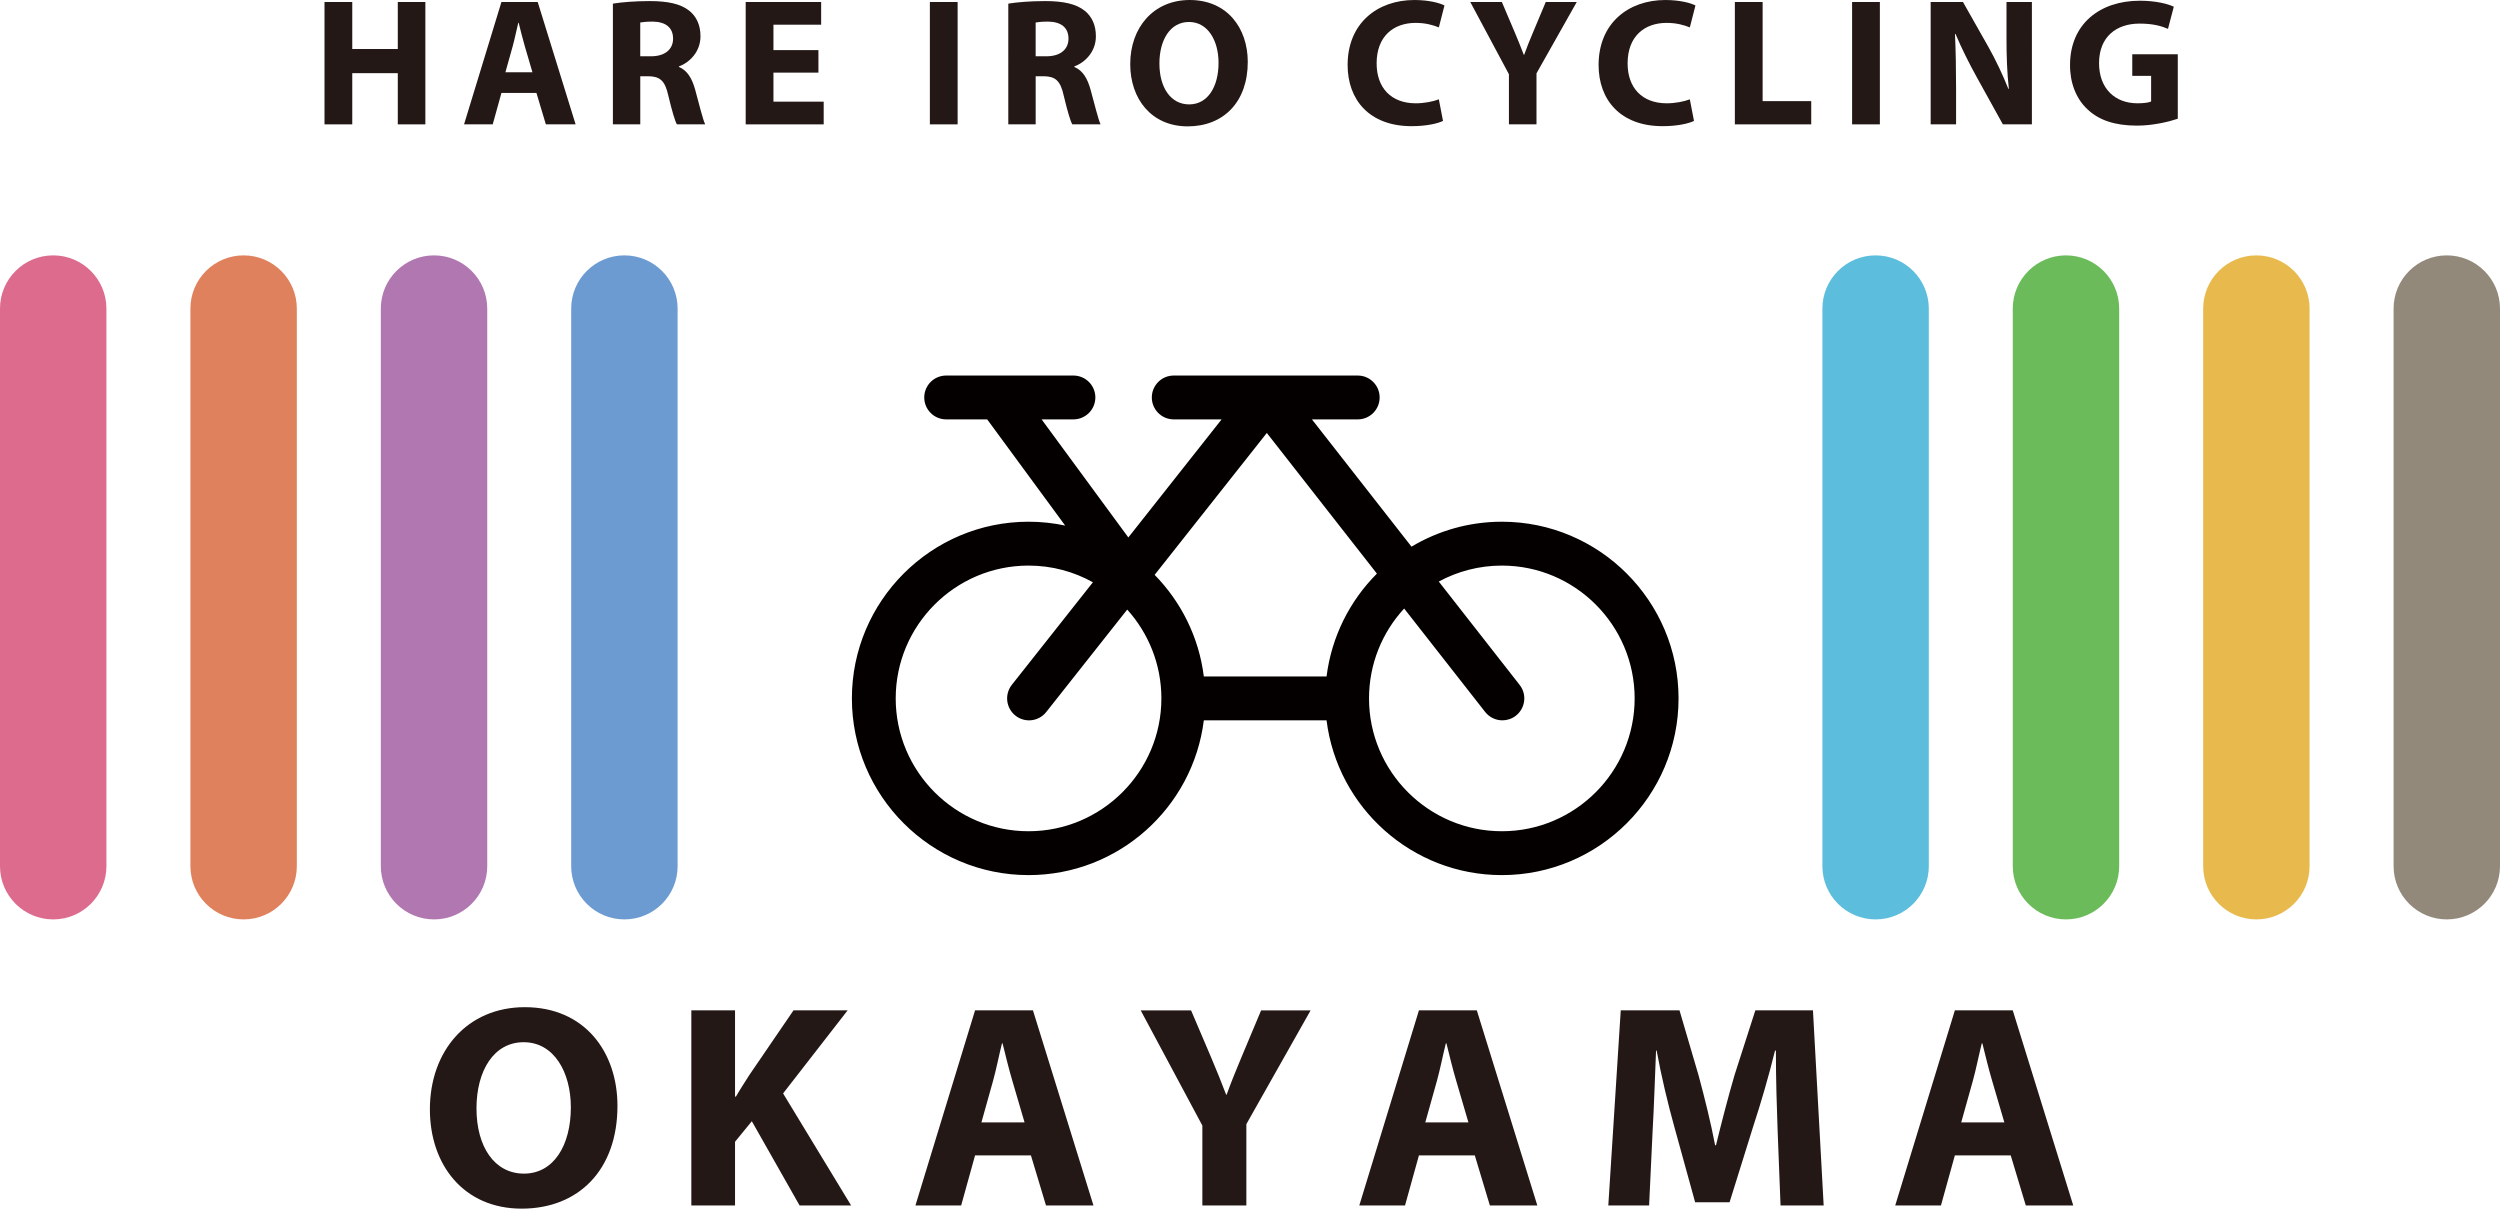 <?xml version="1.0" encoding="UTF-8"?>
<svg id="_イヤー_2" data-name="レイヤー 2" xmlns="http://www.w3.org/2000/svg" viewBox="0 0 230.497 111.435">
  <defs>
    <style>
      .cls-1 {
        fill: #6c9bd2;
      }

      .cls-2 {
        fill: #6cbb5a;
      }

      .cls-3 {
        fill: #dc6b8e;
      }

      .cls-4 {
        fill: #040000;
      }

      .cls-5 {
        fill: #b077b0;
      }

      .cls-6 {
        fill: #5dbddd;
      }

      .cls-7 {
        fill: #e0815e;
      }

      .cls-8 {
        fill: #e8ba4e;
      }

      .cls-9 {
        fill: #231815;
      }

      .cls-10 {
        fill: #92897b;
      }
    </style>
  </defs>
  <g id="_イヤー_1-2" data-name="レイヤー 1">
    <polygon class="cls-9" points="32.478 .184 32.478 4.519 36.676 4.519 36.676 .184 39.218 .184 39.218 11.466 36.676 11.466 36.676 6.746 32.478 6.746 32.478 11.466 29.919 11.466 29.919 .184 32.478 .184"/>
    <path class="cls-9" d="M46.232,8.57l-.804,2.896h-2.643L46.232,.184h3.344l3.495,11.282h-2.743l-.869-2.896h-3.227Zm2.858-1.908l-.702-2.394c-.2-.669-.401-1.506-.568-2.175h-.034c-.167,.669-.334,1.523-.518,2.175l-.67,2.394h2.492Z"/>
    <path class="cls-9" d="M56.506,.335c.818-.134,2.041-.235,3.394-.235,1.672,0,2.843,.251,3.647,.887,.669,.536,1.037,1.323,1.037,2.361,0,1.439-1.022,2.426-1.99,2.778v.05c.786,.318,1.22,1.072,1.504,2.11,.351,1.272,.703,2.745,.92,3.18h-2.609c-.184-.318-.45-1.239-.786-2.628-.301-1.406-.784-1.791-1.821-1.808h-.77v4.436h-2.524V.335Zm2.524,4.854h1.004c1.27,0,2.023-.636,2.023-1.624,0-1.038-.703-1.557-1.873-1.573-.619,0-.97,.05-1.154,.083v3.114Z"/>
    <polygon class="cls-9" points="75.458 6.696 71.311 6.696 71.311 9.373 75.943 9.373 75.943 11.467 68.752 11.467 68.752 .184 75.709 .184 75.709 2.277 71.311 2.277 71.311 4.62 75.458 4.62 75.458 6.696"/>
    <rect class="cls-9" x="85.733" y=".184" width="2.559" height="11.282"/>
    <path class="cls-9" d="M92.962,.335c.818-.134,2.04-.235,3.394-.235,1.672,0,2.843,.251,3.647,.887,.669,.536,1.037,1.323,1.037,2.361,0,1.439-1.021,2.426-1.99,2.778v.05c.786,.318,1.22,1.072,1.504,2.11,.352,1.272,.703,2.745,.92,3.18h-2.609c-.184-.318-.451-1.239-.785-2.628-.302-1.406-.785-1.791-1.822-1.808h-.77v4.436h-2.524V.335Zm2.524,4.854h1.004c1.27,0,2.023-.636,2.023-1.624,0-1.038-.702-1.557-1.873-1.573-.619,0-.969,.05-1.154,.083v3.114Z"/>
    <path class="cls-9" d="M115.043,5.708c0,3.699-2.241,5.943-5.536,5.943-3.344,0-5.301-2.528-5.301-5.742,0-3.381,2.156-5.909,5.484-5.909,3.462,0,5.353,2.595,5.353,5.708m-8.146,.151c0,2.209,1.037,3.766,2.743,3.766,1.724,0,2.709-1.641,2.709-3.833,0-2.025-.97-3.766-2.725-3.766-1.724,0-2.728,1.64-2.728,3.833"/>
    <path class="cls-9" d="M133.045,11.148c-.468,.234-1.52,.485-2.893,.485-3.897,0-5.903-2.427-5.903-5.641C124.248,2.142,126.991,.001,130.402,.001c1.322,0,2.326,.268,2.776,.502l-.518,2.025c-.518-.217-1.237-.418-2.14-.418-2.024,0-3.597,1.222-3.597,3.732,0,2.26,1.339,3.683,3.612,3.683,.77,0,1.623-.167,2.124-.368l.385,1.992Z"/>
    <path class="cls-9" d="M139.121,11.466V6.846l-3.563-6.662h2.911l1.152,2.712c.352,.82,.586,1.423,.87,2.159h.033c.251-.703,.518-1.356,.855-2.159l1.137-2.712h2.859l-3.713,6.578v4.704h-2.542Z"/>
    <path class="cls-9" d="M156.185,11.148c-.468,.234-1.52,.485-2.893,.485-3.897,0-5.904-2.427-5.904-5.641C147.388,2.142,150.131,.001,153.542,.001c1.322,0,2.326,.268,2.777,.502l-.519,2.025c-.518-.217-1.237-.418-2.14-.418-2.025,0-3.597,1.222-3.597,3.732,0,2.26,1.338,3.683,3.612,3.683,.77,0,1.622-.167,2.124-.368l.385,1.992Z"/>
    <polygon class="cls-9" points="159.952 .184 162.512 .184 162.512 9.324 166.993 9.324 166.993 11.466 159.952 11.466 159.952 .184"/>
    <rect class="cls-9" x="170.761" y=".184" width="2.56" height="11.282"/>
    <path class="cls-9" d="M178.005,11.466V.184h2.978l2.341,4.135c.669,1.188,1.338,2.594,1.84,3.866h.05c-.167-1.49-.218-3.013-.218-4.703V.184h2.342V11.466h-2.676l-2.408-4.352c-.669-1.205-1.403-2.662-1.957-3.984l-.05,.017c.068,1.489,.101,3.08,.101,4.921v3.398h-2.342Z"/>
    <path class="cls-9" d="M200.789,10.947c-.786,.268-2.274,.636-3.763,.636-2.057,0-3.546-.519-4.583-1.523-1.036-.971-1.605-2.444-1.589-4.101,.018-3.75,2.744-5.892,6.439-5.892,1.454,0,2.575,.284,3.127,.552l-.534,2.042c-.619-.267-1.39-.485-2.626-.485-2.124,0-3.73,1.205-3.73,3.649,0,2.327,1.455,3.699,3.546,3.699,.585,0,1.054-.067,1.254-.167v-2.36h-1.738v-1.992h4.197v5.942Z"/>
    <path class="cls-9" d="M56.929,101.961c0,5.898-3.576,9.474-8.834,9.474-5.338,0-8.46-4.03-8.46-9.154,0-5.391,3.443-9.421,8.753-9.421,5.525,0,8.541,4.137,8.541,9.101m-12.997,.24c0,3.522,1.654,6.005,4.376,6.005,2.749,0,4.324-2.615,4.324-6.111,0-3.23-1.548-6.005-4.35-6.005-2.749,0-4.351,2.615-4.351,6.111"/>
    <path class="cls-9" d="M63.74,93.154h4.029v7.953h.08c.4-.694,.828-1.335,1.228-1.975l4.083-5.978h4.991l-5.951,7.659,6.271,10.328h-4.751l-4.403-7.765-1.548,1.893v5.871h-4.029v-17.987Z"/>
    <path class="cls-9" d="M89.9,106.524l-1.282,4.617h-4.216l5.498-17.987h5.337l5.578,17.987h-4.376l-1.39-4.617h-5.149Zm4.562-3.042l-1.12-3.816c-.319-1.068-.641-2.402-.907-3.47h-.054c-.268,1.068-.533,2.429-.826,3.47l-1.069,3.816h3.977Z"/>
    <path class="cls-9" d="M110.856,111.142v-7.366l-5.685-10.621h4.644l1.843,4.323c.56,1.308,.933,2.268,1.387,3.442h.053c.401-1.12,.828-2.161,1.362-3.442l1.813-4.323h4.564l-5.924,10.488v7.499h-4.058Z"/>
    <path class="cls-9" d="M130.824,106.524l-1.282,4.617h-4.216l5.498-17.987h5.337l5.578,17.987h-4.376l-1.39-4.617h-5.149Zm4.562-3.042l-1.12-3.816c-.319-1.068-.641-2.402-.907-3.47h-.054c-.268,1.068-.533,2.429-.826,3.47l-1.069,3.816h3.977Z"/>
    <path class="cls-9" d="M163.895,104.256c-.08-2.161-.16-4.776-.16-7.392h-.08c-.561,2.295-1.308,4.857-2.002,6.965l-2.188,7.019h-3.175l-1.921-6.965c-.589-2.108-1.202-4.671-1.628-7.019h-.055c-.105,2.428-.186,5.204-.319,7.446l-.321,6.832h-3.762l1.147-17.988h5.417l1.762,6.005c.56,2.081,1.121,4.324,1.522,6.432h.08c.507-2.082,1.122-4.457,1.708-6.459l1.921-5.978h5.312l.987,17.988h-3.976l-.268-6.886Z"/>
    <path class="cls-9" d="M180.236,106.524l-1.282,4.617h-4.216l5.498-17.987h5.337l5.578,17.987h-4.376l-1.39-4.617h-5.149Zm4.562-3.042l-1.12-3.816c-.319-1.068-.641-2.402-.907-3.47h-.054c-.268,1.068-.534,2.429-.827,3.47l-1.068,3.816h3.977Z"/>
    <path class="cls-4" d="M138.471,48.102c-3.043,0-5.892,.843-8.333,2.3l-9.181-11.735h4.226c1.112,0,2.018-.903,2.018-2.021s-.905-2.021-2.018-2.021h-16.966c-1.114,0-2.021,.903-2.021,2.021s.906,2.021,2.021,2.021h4.414l-8.6,10.886-7.997-10.886h2.93c1.119,0,2.027-.903,2.027-2.021s-.908-2.021-2.027-2.021h-11.727c-1.116,0-2.023,.903-2.023,2.021s.907,2.021,2.023,2.021h3.78l7.191,9.79c-1.092-.231-2.219-.355-3.377-.355-8.983,0-16.288,7.312-16.288,16.292,0,8.982,7.305,16.29,16.288,16.29,8.297,0,15.161-6.235,16.16-14.269h11.316c1.001,8.034,7.865,14.269,16.162,14.269,8.983,0,16.291-7.308,16.291-16.29,0-8.98-7.308-16.292-16.291-16.292m-16.162,14.27h-11.316c-.451-3.627-2.098-6.885-4.535-9.371l10.342-13.082,10.151,12.969c-2.496,2.499-4.182,5.804-4.642,9.484m-27.477,14.268c-6.757,0-12.247-5.497-12.247-12.246,0-6.754,5.49-12.247,12.247-12.247,2.156,0,4.175,.559,5.935,1.538l-7.474,9.454c-.693,.879-.541,2.147,.334,2.842,.875,.693,2.152,.543,2.839-.336l7.464-9.442c1.954,2.17,3.15,5.044,3.15,8.191,0,6.749-5.497,12.246-12.248,12.246m43.639,0c-6.754,0-12.247-5.497-12.247-12.246,0-3.193,1.228-6.107,3.24-8.287l7.464,9.532c.402,.51,.995,.776,1.595,.776,.431,0,.872-.139,1.241-.428,.878-.69,1.037-1.962,.348-2.837l-7.457-9.531c1.73-.937,3.713-1.472,5.816-1.472,6.754,0,12.243,5.493,12.243,12.247,0,6.749-5.489,12.246-12.243,12.246"/>
    <path class="cls-6" d="M172.928,84.768c-2.71,0-4.905-2.197-4.905-4.907V28.452c0-2.71,2.195-4.907,4.905-4.907s4.906,2.197,4.906,4.907v51.409c0,2.71-2.196,4.907-4.906,4.907"/>
    <path class="cls-2" d="M190.48,84.768c-2.71,0-4.905-2.197-4.905-4.907V28.452c0-2.71,2.195-4.907,4.905-4.907s4.906,2.197,4.906,4.907v51.409c0,2.71-2.196,4.907-4.906,4.907"/>
    <path class="cls-8" d="M208.035,84.768c-2.71,0-4.905-2.197-4.905-4.907V28.452c0-2.71,2.195-4.907,4.905-4.907s4.906,2.197,4.906,4.907v51.409c0,2.71-2.196,4.907-4.906,4.907"/>
    <path class="cls-10" d="M225.591,84.768c-2.71,0-4.905-2.197-4.905-4.907V28.452c0-2.71,2.195-4.907,4.905-4.907s4.906,2.197,4.906,4.907v51.409c0,2.71-2.196,4.907-4.906,4.907"/>
    <path class="cls-3" d="M4.905,84.768c-2.71,0-4.905-2.197-4.905-4.907V28.452c0-2.71,2.195-4.907,4.905-4.907s4.906,2.197,4.906,4.907v51.409c0,2.71-2.196,4.907-4.906,4.907"/>
    <path class="cls-7" d="M22.461,84.768c-2.71,0-4.905-2.197-4.905-4.907V28.452c0-2.71,2.195-4.907,4.905-4.907s4.906,2.197,4.906,4.907v51.409c0,2.71-2.196,4.907-4.906,4.907"/>
    <path class="cls-5" d="M40.017,84.768c-2.71,0-4.905-2.197-4.905-4.907V28.452c0-2.71,2.195-4.907,4.905-4.907s4.906,2.197,4.906,4.907v51.409c0,2.71-2.196,4.907-4.906,4.907"/>
    <path class="cls-1" d="M57.569,84.768c-2.71,0-4.906-2.197-4.906-4.907V28.452c0-2.71,2.196-4.907,4.906-4.907s4.906,2.197,4.906,4.907v51.409c0,2.71-2.196,4.907-4.906,4.907"/>
  </g>
</svg>